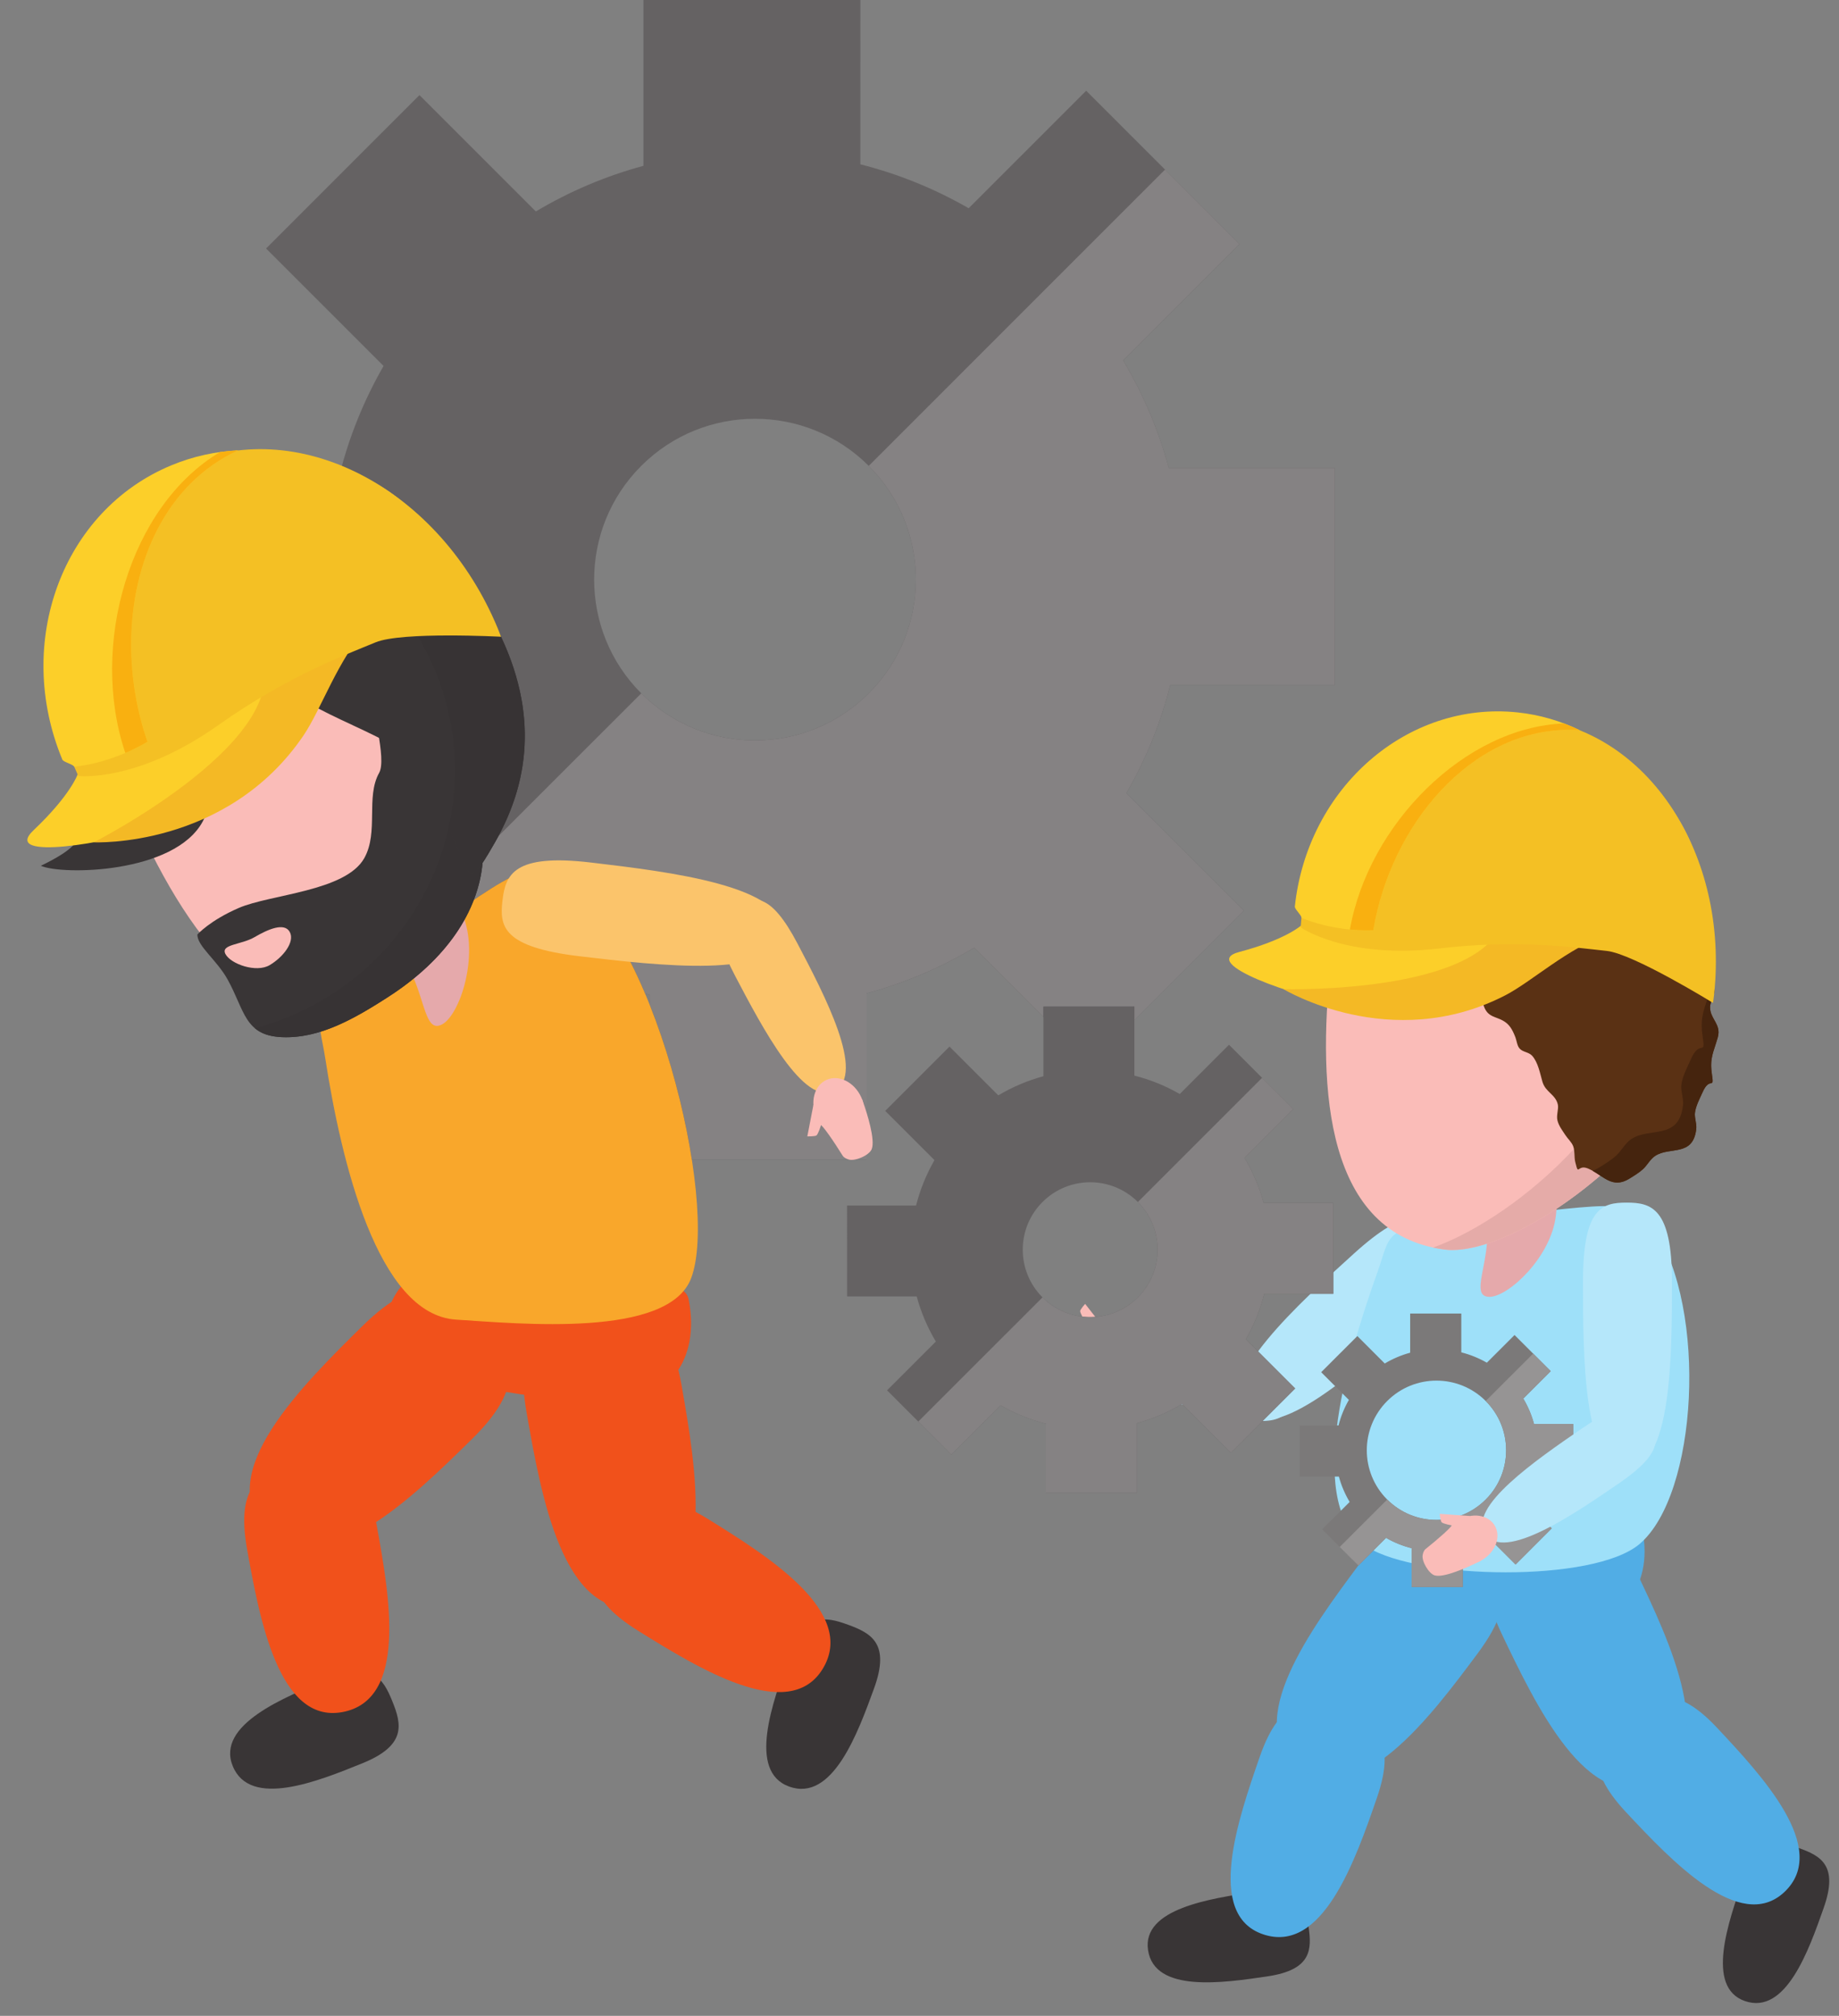 <?xml version="1.0" encoding="UTF-8"?><svg xmlns="http://www.w3.org/2000/svg" xmlns:xlink="http://www.w3.org/1999/xlink" height="355.1" preserveAspectRatio="xMidYMid meet" version="1.0" viewBox="49.1 36.2 323.9 355.1" width="323.9" zoomAndPan="magnify"><rect x="49.1" y="36.2" width="323.9" height="355.1" fill="#808080" stroke="none"/><g><g><path d="M 162.043 158.332 C 150.984 147.27 150.98 129.328 162.043 118.266 C 173.105 107.203 191.051 107.203 202.109 118.266 C 213.172 129.328 213.176 147.27 202.109 158.332 C 191.051 169.391 173.109 169.391 162.043 158.332 M 241.172 223.637 L 268.188 196.625 L 247.492 175.93 C 250.98 169.879 253.555 163.465 255.223 156.855 L 284.211 156.848 L 284.211 118.648 L 254.961 118.648 C 253.191 112.066 250.5 105.695 246.922 99.688 L 267.414 79.195 L 240.406 52.184 L 219.711 72.883 C 213.656 69.398 207.246 66.82 200.633 65.148 L 200.637 36.16 L 162.43 36.16 L 162.43 65.414 C 155.848 67.184 149.48 69.875 143.477 73.449 L 122.977 52.949 L 95.965 79.973 L 116.66 100.664 C 113.176 106.715 110.602 113.129 108.926 119.738 L 79.941 119.738 L 79.945 157.941 L 109.191 157.941 C 110.961 164.523 113.656 170.891 117.227 176.895 L 96.73 197.395 L 123.746 224.41 L 144.441 203.711 C 150.492 207.195 156.906 209.773 163.52 211.445 L 163.52 240.43 L 201.723 240.43 L 201.723 211.18 C 208.305 209.41 214.68 206.715 220.68 203.145 L 241.172 223.637" fill="#656263"/></g><g><path d="M 267.414 79.195 L 254.297 66.074 L 267.414 79.195" fill="#fff"/></g><g><path d="M 201.723 240.43 L 170.949 240.43 C 169.59 231.699 166.988 221.863 163.52 213.172 L 163.52 211.445 C 163.254 211.379 162.988 211.309 162.727 211.238 C 158.652 201.605 153.5 193.645 147.809 190.613 C 146.355 189.844 145.07 189.441 143.715 189.441 C 140.957 189.441 137.902 191.105 132.555 194.719 C 133.383 192.566 133.895 190.383 134.098 188.195 C 134.68 187.324 135.395 186.125 136.293 184.551 C 136.492 184.203 136.684 183.852 136.875 183.496 L 162.043 158.332 C 167.574 163.863 174.828 166.629 182.078 166.629 C 189.328 166.629 196.578 163.863 202.109 158.332 C 207.641 152.801 210.406 145.551 210.406 138.301 C 210.406 131.047 207.641 123.797 202.109 118.266 L 254.297 66.074 L 267.414 79.195 L 246.922 99.688 C 250.5 105.695 253.191 112.066 254.961 118.648 L 284.211 118.648 L 284.211 156.848 L 255.223 156.855 C 253.555 163.465 250.98 169.879 247.492 175.93 L 268.188 196.625 L 248.891 215.922 L 248.891 213.52 L 232.875 213.52 L 232.875 215.34 L 220.68 203.145 C 214.68 206.715 208.305 209.41 201.723 211.18 L 201.723 240.43" fill="#858283"/></g><g><path d="M 127.09 209.938 C 140.25 213.844 160.641 219.898 158.227 228.027 C 155.906 235.84 135.516 229.789 122.355 225.883 C 109.195 221.98 109.266 218.289 110.574 213.883 C 111.879 209.484 113.93 206.035 127.09 209.938" fill="#fbc46b"/></g><g><path d="M 160.48 230.152 C 163.625 239.867 168.496 254.918 162.496 256.863 C 156.727 258.73 151.855 243.676 148.711 233.965 C 145.562 224.25 147.855 222.738 151.105 221.688 C 154.355 220.633 157.336 220.438 160.48 230.152" fill="#fbc46b"/></g><g><path d="M 158.602 260.945 C 157.859 258.109 159.129 255.32 161.438 254.719 C 163.742 254.113 166.215 255.926 166.953 258.762 C 167.695 261.598 165.809 262.027 163.508 262.633 C 161.199 263.234 159.344 263.781 158.602 260.945" fill="#fabcb8"/></g><g><path d="M 158.938 262.219 L 167.027 259.078 C 167.027 259.078 167.898 263.609 167.648 266.41 C 167.586 267.129 167.445 267.738 167.195 268.121 C 166.555 269.109 163.891 269.754 162.863 269.176 C 162.566 269.008 162.156 268.781 161.977 268.34 C 160.902 265.695 159.363 262.277 158.938 262.219" fill="#fabcb8"/></g><g><path d="M 160.141 260.266 L 158.426 258.66 L 156.426 263.945 C 156.426 263.945 157.844 264.23 158.082 264.031 C 158.805 263.43 160.141 260.266 160.141 260.266" fill="#fabcb8"/></g><g><path d="M 124.066 277.121 C 130.426 281.023 151.09 284.078 158.449 282.125 C 166.359 283.164 172.543 275.891 170.387 265.09 C 169.602 261.152 161.277 262.172 140.441 259.48 C 129.535 258.07 124.691 257.777 121.891 260.457 C 115.082 266.965 116.23 272.309 124.066 277.121" fill="#f1511b"/></g><g><path d="M 112.938 346.801 C 105.176 349.949 93.145 354.828 90.086 347.281 C 87.145 340.027 99.176 335.152 106.938 332.004 C 114.703 328.855 116.547 331.793 118.199 335.879 C 119.859 339.969 120.703 343.652 112.938 346.801" fill="#393536"/></g><g><path d="M 115.492 305.133 C 117.656 317.117 121.016 335.695 109.363 337.797 C 98.168 339.824 94.812 321.25 92.645 309.266 C 90.48 297.277 95.211 295.531 101.52 294.395 C 107.824 293.254 113.324 293.148 115.492 305.133" fill="#f1511b"/></g><g><path d="M 132.332 289.586 C 121.977 299.793 105.93 315.613 96.004 305.547 C 86.469 295.871 102.52 280.051 112.875 269.844 C 123.23 259.633 128.137 263.125 133.512 268.574 C 138.883 274.027 142.688 279.375 132.332 289.586" fill="#f1511b"/></g><g><path d="M 203.043 333.625 C 200.176 341.496 195.73 353.691 188.078 350.906 C 180.727 348.227 185.172 336.027 188.039 328.16 C 190.906 320.289 194.32 320.891 198.465 322.402 C 202.609 323.91 205.91 325.754 203.043 333.625" fill="#393536"/></g><g><path d="M 173.832 303.801 C 184.18 310.23 200.211 320.188 193.961 330.242 C 187.961 339.91 171.93 329.949 161.582 323.523 C 151.234 317.094 153.113 312.414 156.496 306.969 C 159.875 301.523 163.484 297.375 173.832 303.801" fill="#f1511b"/></g><g><path d="M 169.152 280.273 C 171.66 294.598 175.539 316.797 161.617 319.23 C 148.234 321.57 144.352 299.371 141.852 285.047 C 139.344 270.719 145.004 268.672 152.543 267.352 C 160.086 266.031 166.648 265.945 169.152 280.273" fill="#f1511b"/></g><g><path d="M 129.426 268.656 C 140.684 269.367 166.785 271.934 170.82 261.383 C 175.906 248.086 164.059 199.262 147.809 190.613 C 141.129 187.062 137.961 191.324 115.098 206.754 C 103.137 214.828 105.238 215.199 106.387 222.617 C 109.18 240.637 115.551 267.781 129.426 268.656" fill="#f9a72b"/></g><g><path d="M 126.988 216.637 C 123.555 218.512 124.09 210.57 119.898 204.742 C 112.324 194.219 105.305 177.488 105.305 177.488 L 116.73 171.258 C 116.73 171.258 125.719 185.453 130.582 197.301 C 133.562 204.551 130.102 214.941 126.988 216.637" fill="#e5a9ab"/></g><g><path d="M 136.395 149.02 C 145.621 171.242 127.949 208.051 115.336 212.914 C 94.605 220.898 80.285 198.355 71.062 176.137 C 61.84 153.914 70.996 128.996 91.512 120.48 C 112.031 111.969 127.176 126.797 136.395 149.02" fill="#fabcb8"/></g><g><path d="M 153.203 188.141 C 166.836 189.754 187.961 192.25 186.965 200.676 C 186.008 208.77 164.883 206.27 151.25 204.656 C 137.621 203.043 137.059 199.398 137.598 194.836 C 138.137 190.273 139.574 186.527 153.203 188.141" fill="#fbc46b"/></g><g><path d="M 189.547 202.383 C 194.297 211.422 201.656 225.43 196.07 228.363 C 190.703 231.184 183.344 217.18 178.594 208.141 C 173.844 199.102 175.844 197.223 178.871 195.633 C 181.895 194.047 184.797 193.348 189.547 202.383" fill="#fbc46b"/></g><g><path d="M 192.93 233.051 C 191.715 230.379 192.492 227.414 194.66 226.43 C 196.832 225.445 199.574 226.809 200.785 229.477 C 202 232.145 200.215 232.891 198.047 233.879 C 195.875 234.863 194.141 235.715 192.93 233.051" fill="#fabcb8"/></g><g><path d="M 193.473 234.246 L 200.914 229.777 C 200.914 229.777 202.543 234.094 202.77 236.895 C 202.832 237.617 202.797 238.238 202.617 238.66 C 202.152 239.742 199.637 240.828 198.527 240.434 C 198.207 240.32 197.762 240.164 197.508 239.762 C 196 237.34 193.902 234.23 193.473 234.246" fill="#fabcb8"/></g><g><path d="M 194.332 232.117 L 192.367 230.824 L 191.293 236.375 C 191.293 236.375 192.738 236.414 192.938 236.18 C 193.551 235.461 194.332 232.117 194.332 232.117" fill="#fabcb8"/></g><g><path d="M 115.172 160.031 C 114.301 160.414 117.293 169.816 115.875 172.348 C 113.488 176.609 115.828 182.758 113.266 187.352 C 109.992 193.227 96.723 193.723 91.152 196.141 C 86.07 198.34 83.871 200.805 83.871 200.805 C 83.789 202.82 87.262 205.277 89.176 208.719 C 92.191 214.141 92.156 218.594 98.684 218.895 C 105.453 219.211 111.68 215.523 117.301 211.93 C 131.918 202.57 136.773 189.895 132.941 178.41 C 132.941 178.41 118.77 158.449 115.172 160.031" fill="#393536"/></g><g><path d="M 98.582 153.504 C 95.281 159.281 117.543 165.195 120.359 169.273 C 122.105 171.809 125.855 178.207 127.496 181.059 C 132.32 189.434 130.586 194.551 136.293 184.551 C 141.996 174.555 144.324 162.117 136.645 146.922 C 127.43 128.684 104.285 143.504 98.582 153.504" fill="#393536"/></g><g><path d="M 62.957 183.668 C 62.262 185.777 58.293 187.727 56.297 188.711 C 60 190.379 79.848 190.129 84.816 180.887 C 88.324 174.367 86.836 159.887 94.277 156.621 C 105.332 151.77 99.727 139.164 91.637 134.504 C 86.414 131.492 82.422 132.27 77.133 134.148 C 70.684 136.438 66.762 139.34 66.418 147.043 C 66.312 149.453 65.738 160.145 65.137 162.844 C 64.023 167.758 63.887 180.852 62.957 183.668" fill="#393536"/></g><g><path d="M 88.816 204.273 C 89.758 206.027 94.23 207.598 96.578 206.219 C 98.93 204.844 101.082 202.133 100.141 200.379 C 99.195 198.621 96.277 199.906 93.93 201.281 C 91.578 202.656 87.871 202.52 88.816 204.273" fill="#fabcb8"/></g><g><path d="M 105.555 217.941 C 109.715 216.652 113.633 214.27 117.301 211.93 C 117.312 211.922 117.324 211.914 117.336 211.906 C 117.324 211.914 117.312 211.922 117.301 211.93 C 113.633 214.27 109.715 216.652 105.555 217.941" fill="#e39827"/></g><g><path d="M 117.352 211.895 C 117.359 211.891 117.363 211.887 117.371 211.883 C 117.363 211.887 117.359 211.891 117.352 211.895" fill="#e5aba8"/></g><g><path d="M 99.496 218.914 C 99.227 218.914 98.957 218.906 98.684 218.895 C 96.508 218.793 95.066 218.23 93.992 217.328 C 97.598 216.363 101.148 214.969 104.574 213.102 C 117.008 206.316 125.199 194.812 128.086 182.117 C 130.512 186.691 131.027 190.055 132.176 190.059 C 132.648 190.059 133.23 189.488 134.094 188.199 C 133.305 196.688 127.863 205.145 117.371 211.883 C 117.363 211.887 117.359 211.891 117.352 211.895 C 117.348 211.898 117.34 211.902 117.336 211.906 C 117.324 211.914 117.312 211.922 117.301 211.93 C 113.633 214.27 109.715 216.652 105.555 217.941 C 103.586 218.551 101.566 218.914 99.496 218.914" fill="#373334"/></g><g><path d="M 132.176 190.059 C 131.027 190.055 130.512 186.691 128.086 182.117 C 130.484 171.555 129.211 160.168 123.652 149.98 C 123.336 149.398 123.004 148.824 122.664 148.262 C 124.484 148.172 126.41 148.137 128.254 148.137 C 133.086 148.137 137.312 148.363 137.348 148.363 C 140.305 154.66 141.535 160.477 141.535 165.832 C 141.535 172.844 139.426 179.062 136.293 184.551 C 135.395 186.129 134.68 187.324 134.094 188.195 L 134.094 188.199 C 133.23 189.488 132.648 190.059 132.176 190.059" fill="#373334"/></g><g><path d="M 62.777 172.609 C 62.777 172.609 61.516 176.277 55.016 182.441 C 49.074 188.074 69.035 184.477 75.039 182.219 C 80.516 180.16 86.801 176.777 94.77 167.66 C 102.738 158.539 99.621 147.449 99.621 147.449 L 62.777 172.609" fill="#fccf29"/></g><g><path d="M 65.613 184.578 C 65.613 184.578 89.035 185.664 102.547 165.766 C 105.73 161.074 108.496 152.516 114.105 146.25 C 119.715 139.984 91.449 144.871 94.629 150.859 C 102.547 165.766 65.613 184.578 65.613 184.578" fill="#f4b925"/></g><g><path d="M 137.348 148.363 C 137.156 147.871 136.973 147.375 136.77 146.887 C 126.668 122.551 102.305 109.531 82.352 117.812 C 62.398 126.094 52.156 147.102 62.254 171.441 C 62.461 171.934 62.68 172.41 62.895 172.895 C 62.895 172.895 73.195 174.109 87.551 163.934 C 99.66 155.355 109.707 151.652 115.246 149.352 C 119.871 147.434 137.348 148.363 137.348 148.363" fill="#f4c024"/></g><g><path d="M 91.035 115.531 C 87.074 115.727 83.109 116.574 79.277 118.168 C 60.094 126.129 51.5 149.34 60.082 170.012 C 60.254 170.43 61.996 170.848 62.18 171.258 C 62.18 171.258 68.371 170.832 75.074 166.863 C 68.293 147.297 73.457 123.609 91.035 115.531" fill="#fccf29"/></g><g><path d="M 90.836 115.539 L 90.836 115.539 M 90.867 115.539 C 90.875 115.539 90.887 115.539 90.895 115.539 C 90.887 115.539 90.875 115.539 90.867 115.539 M 90.898 115.539 C 90.945 115.535 90.988 115.531 91.035 115.531 C 90.988 115.531 90.945 115.535 90.898 115.539" fill="#fccf28"/></g><g><path d="M 71.172 168.836 C 64.797 149.941 71.902 125.336 87.855 115.832 C 88.848 115.695 89.84 115.598 90.836 115.539 C 90.848 115.539 90.855 115.539 90.867 115.539 C 90.875 115.539 90.887 115.539 90.895 115.539 C 90.895 115.539 90.898 115.539 90.898 115.539 C 90.945 115.535 90.988 115.531 91.035 115.531 C 78.418 121.332 72.195 135.172 72.199 149.758 C 72.199 155.492 73.16 161.344 75.074 166.863 C 73.734 167.656 72.422 168.301 71.172 168.836" fill="#f9b010"/></g><g><path d="M 298.051 268.656 C 288.473 277.348 273.637 290.805 268.27 284.891 C 263.109 279.207 277.945 265.742 287.523 257.059 C 297.098 248.367 300.039 250.23 302.945 253.43 C 305.852 256.633 307.625 259.973 298.051 268.656" fill="#b5e7fa"/></g><g><path d="M 265.457 285.668 C 256.098 283.453 241.598 280.016 242.965 274.234 C 244.277 268.68 258.781 272.113 268.141 274.324 C 277.496 276.539 277.598 279.129 276.855 282.258 C 276.113 285.387 274.812 287.883 265.457 285.668" fill="#b5e7fa"/></g><g><path d="M 241.578 269.105 C 244.227 269.895 245.852 272.277 245.211 274.434 C 244.57 276.582 241.902 277.688 239.258 276.898 C 236.609 276.109 237.184 274.383 237.824 272.23 C 238.469 270.078 238.938 268.32 241.578 269.105" fill="#fabcb8"/></g><g><path d="M 240.395 268.754 L 238.965 276.805 C 238.965 276.805 234.891 275.289 232.762 273.723 C 232.211 273.316 231.789 272.906 231.602 272.52 C 231.117 271.52 231.902 269.059 232.871 268.516 C 233.148 268.359 233.531 268.141 233.98 268.211 C 236.633 268.637 240.137 269.066 240.395 268.754" fill="#fabcb8"/></g><g><path d="M 241.375 270.68 L 243.508 270.082 L 240.227 265.887 C 240.227 265.887 239.305 266.891 239.348 267.18 C 239.48 268.059 241.375 270.68 241.375 270.68" fill="#fabcb8"/></g><g><path d="M 294.941 317.586 C 301.035 321.09 320.574 323.398 327.445 321.359 C 334.922 322.125 340.547 315.109 338.227 305 C 337.379 301.312 329.57 302.5 309.879 300.531 C 299.57 299.5 295.008 299.355 292.438 301.953 C 286.207 308.266 287.434 313.266 294.941 317.586" fill="#51ade5"/></g><g><path d="M 272.324 384.344 C 264.52 385.5 252.422 387.289 251.301 379.703 C 250.219 372.41 262.316 370.621 270.117 369.465 C 277.926 368.309 278.957 371.41 279.562 375.52 C 280.176 379.625 280.129 383.188 272.324 384.344" fill="#393536"/></g><g><path d="M 291.605 352.918 C 287.855 363.758 282.043 380.562 271.504 376.914 C 261.379 373.41 267.191 356.609 270.941 345.766 C 274.695 334.922 279.383 335.676 285.09 337.652 C 290.797 339.625 295.359 342.078 291.605 352.918" fill="#51ade5"/></g><g><path d="M 309.355 327.457 C 301.176 338.445 288.5 355.469 277.82 347.52 C 267.559 339.879 280.234 322.855 288.414 311.867 C 296.594 300.879 301.656 303.422 307.441 307.73 C 313.227 312.035 317.535 316.469 309.355 327.457" fill="#51ade5"/></g><g><path d="M 370.316 372.246 C 367.699 379.691 363.645 391.227 356.406 388.684 C 349.453 386.238 353.512 374.703 356.125 367.258 C 358.742 359.816 361.965 360.348 365.883 361.723 C 369.801 363.105 372.934 364.801 370.316 372.246" fill="#393536"/></g><g><path d="M 351.504 340.535 C 359.348 348.906 371.5 361.883 363.359 369.508 C 355.539 376.832 343.387 363.855 335.543 355.48 C 327.703 347.109 330.551 343.309 334.961 339.184 C 339.367 335.055 343.66 332.16 351.504 340.535" fill="#51ade5"/></g><g><path d="M 337.254 312.965 C 343.16 325.32 352.312 344.473 340.301 350.215 C 328.758 355.73 319.605 336.582 313.695 324.223 C 307.789 311.863 312.406 308.566 318.906 305.461 C 325.414 302.348 331.348 300.605 337.254 312.965" fill="#51ade5"/></g><g><path d="M 289.988 308.75 C 298.977 314.414 329.797 315.07 337.895 308.164 C 348.094 299.465 349.93 266.992 340.395 252.512 C 336.477 246.566 331.934 248.656 306.07 251.102 C 292.535 252.383 294.105 253.637 291.711 260.289 C 285.895 276.445 278.91 301.766 289.988 308.75" fill="#9ee0f9"/></g><g><path d="M 311.441 264.641 C 307.758 264.641 311.785 258.312 310.945 251.605 C 309.434 239.484 311.176 222.488 311.176 222.488 L 323.434 222.488 C 323.434 222.488 324.461 238.281 323.141 250.273 C 322.332 257.609 314.781 264.641 311.441 264.641" fill="#e5a9ab"/></g><g><path d="M 349.727 212.973 C 347.328 235.508 316.109 257.973 303.488 256.305 C 282.746 253.555 281.074 228.453 283.477 205.922 C 285.875 183.387 304.688 166.914 325.492 169.133 C 346.297 171.348 352.129 190.441 349.727 212.973" fill="#fabcb8"/></g><g><path d="M 325.242 247.762 C 325.242 247.758 325.246 247.758 325.246 247.758 C 325.246 247.758 325.246 247.758 325.242 247.762 M 325.258 247.75 C 327.176 246.387 329.082 244.895 330.938 243.289 C 329.082 244.895 327.176 246.387 325.258 247.75" fill="#e9e9e9"/></g><g><path d="M 304.891 256.391 C 304.398 256.391 303.934 256.363 303.488 256.305 C 302.809 256.211 302.148 256.098 301.512 255.961 C 309.219 253.188 318.754 246.754 326.316 238.594 C 326.453 239.328 326.355 240.121 326.547 240.898 C 326.797 241.941 326.895 242.219 327.043 242.219 C 327.125 242.219 327.227 242.129 327.375 242.039 C 327.523 241.949 327.723 241.863 328.008 241.863 C 328.23 241.863 328.5 241.914 328.84 242.059 C 329.102 242.172 329.352 242.301 329.598 242.438 C 329.594 242.438 329.594 242.438 329.59 242.438 C 330.062 242.703 330.504 243.004 330.938 243.289 C 329.082 244.895 327.176 246.387 325.258 247.75 C 325.258 247.75 325.25 247.754 325.246 247.758 C 325.246 247.758 325.242 247.758 325.242 247.762 C 317.746 253.086 310.117 256.391 304.891 256.391" fill="#e5aba8"/></g><g><path d="M 304.582 186.969 C 304.078 187.602 303.605 188.301 303.207 188.754 C 302.074 190.039 302.48 191.16 301.609 192.68 C 300.848 194.016 299.594 195.184 300.074 196.688 C 300.664 198.539 301.734 197.277 301.824 198.977 C 301.883 200.098 302.191 200.598 302.383 201.633 C 302.676 203.215 302.273 203.5 303.395 205 C 304.402 206.336 305.762 206.762 306.703 208.066 C 307.402 209.035 308.434 209.137 309.137 209.91 C 310.012 210.879 310.016 212.586 310.617 213.848 C 311.34 215.34 312.496 215.273 313.77 215.965 C 314.941 216.605 315.449 217.496 316.004 218.918 C 316.246 219.559 316.293 220.367 316.727 220.883 C 317.289 221.555 318.355 221.496 318.969 222.191 C 319.992 223.348 320.332 225.227 320.762 226.738 C 321.297 228.609 323.07 228.961 323.477 230.758 C 323.656 231.551 323.191 232.621 323.406 233.543 C 323.641 234.543 324.316 235.391 324.812 236.156 C 325.23 236.805 325.906 237.375 326.188 238.121 C 326.508 238.98 326.316 239.949 326.547 240.898 C 326.938 242.531 326.961 242.285 327.375 242.039 C 327.637 241.883 328.059 241.727 328.84 242.059 C 331.422 243.168 332.969 245.754 336.094 243.816 C 336.859 243.34 337.809 242.77 338.5 242.129 C 339.246 241.434 339.742 240.402 340.594 239.836 C 343.148 238.113 347.254 240.035 347.852 235.145 C 347.98 234.129 347.52 233.148 347.629 232.227 C 347.766 231.023 348.488 229.691 348.969 228.609 C 350.25 225.707 351.066 228.312 350.621 225.465 C 350.172 222.582 350.922 221.5 351.641 218.98 C 352.324 216.574 350.27 215.75 350.289 213.586 C 350.301 212.59 351.234 211.449 351.02 210.465 C 350.773 209.336 349.738 209.559 349.828 207.828 C 349.863 207.066 350.02 206.387 350.137 205.648 C 350.492 203.387 349.781 203.43 348.07 203.004 C 345.895 202.461 345.82 200.875 345.055 198.973 C 344.234 196.945 342.676 197.277 341.273 196.078 C 339.504 194.562 340.461 191.828 338.418 190.57 C 337.336 189.898 337.344 190.383 336.355 190.406 C 334.828 190.438 334.293 189.633 333.188 188.301 C 331.688 186.504 331.008 185.867 328.844 186.203 C 327.18 186.461 326.199 186.375 325.012 185.156 C 324.562 184.695 324.062 183.438 323.32 183.426 C 322.559 183.41 322.469 184.449 321.66 184.762 C 320.684 185.137 319.754 184.516 318.824 183.895 C 318.074 183.395 317.328 182.895 316.559 182.914 C 315.086 182.949 314.266 184.652 312.652 184.406 C 311.312 184.199 310.426 182.734 309.219 183.824 C 308.652 184.34 308.703 185.223 307.91 185.551 C 307.586 185.688 307.293 185.633 307 185.582 C 306.699 185.527 306.395 185.473 306.059 185.621 C 305.562 185.84 305.059 186.375 304.582 186.969" fill="#5a3114"/></g><g><path d="M 333.941 244.516 C 332.84 244.516 331.914 243.934 330.938 243.289 C 330.941 243.285 330.941 243.289 330.941 243.285 C 331.918 243.93 332.844 244.516 333.941 244.516 C 334.586 244.516 335.285 244.316 336.094 243.816 C 336.859 243.34 337.809 242.77 338.5 242.129 C 339.246 241.434 339.742 240.402 340.594 239.836 C 343.148 238.113 347.254 240.035 347.852 235.145 C 347.871 235.02 347.875 234.891 347.875 234.766 C 347.875 234.891 347.871 235.02 347.852 235.145 C 347.254 240.035 343.148 238.113 340.594 239.836 C 339.742 240.402 339.246 241.434 338.5 242.129 C 337.809 242.77 336.859 243.34 336.094 243.816 C 335.285 244.32 334.582 244.516 333.941 244.516" fill="#bdbcbd"/></g><g><path d="M 330.938 243.289 C 330.941 243.289 330.941 243.285 330.941 243.285 C 330.941 243.289 330.941 243.285 330.938 243.289" fill="#aeacad"/></g><g><path d="M 330.938 243.289 C 330.504 243.004 330.062 242.703 329.59 242.438 C 329.594 242.438 329.594 242.438 329.598 242.438 C 330.066 242.699 330.512 243 330.941 243.285 C 330.941 243.285 330.941 243.289 330.938 243.289" fill="#aa7f7b"/></g><g><path d="M 333.941 244.516 C 332.844 244.516 331.918 243.93 330.941 243.285 C 330.512 243 330.066 242.699 329.598 242.438 C 329.969 242.297 330.355 242.109 330.766 241.855 C 331.73 241.254 332.918 240.539 333.785 239.734 C 334.723 238.859 335.348 237.57 336.41 236.855 C 339.617 234.695 344.762 237.113 345.516 230.973 C 345.676 229.703 345.102 228.469 345.23 227.312 C 345.406 225.805 346.312 224.141 346.914 222.777 C 348.523 219.141 349.547 222.406 348.988 218.836 C 348.527 215.863 349.078 214.418 349.789 212.242 C 350.082 212.418 350.316 212.562 350.488 212.668 C 350.379 212.98 350.293 213.289 350.289 213.586 C 350.289 213.598 350.289 213.609 350.289 213.621 C 350.293 215.453 351.781 216.324 351.781 218.039 C 351.781 218.324 351.738 218.637 351.641 218.98 C 351.074 220.973 350.484 222.066 350.484 223.863 C 350.488 224.34 350.527 224.863 350.621 225.465 C 350.703 226 350.742 226.34 350.742 226.562 C 350.742 227.527 350.012 226.25 348.969 228.609 C 348.488 229.691 347.766 231.023 347.629 232.227 C 347.617 232.324 347.609 232.422 347.609 232.52 C 347.613 233.238 347.875 233.992 347.875 234.766 C 347.875 234.891 347.871 235.02 347.852 235.145 C 347.254 240.035 343.148 238.113 340.594 239.836 C 339.742 240.402 339.246 241.434 338.5 242.129 C 337.809 242.77 336.859 243.34 336.094 243.816 C 335.285 244.316 334.586 244.516 333.941 244.516" fill="#45240e"/></g><g><path d="M 278.215 199.266 C 278.215 199.266 275.516 201.73 267.359 203.895 C 259.91 205.871 278.035 211.902 284.02 212.742 C 289.477 213.512 296.195 213.551 306.898 209.609 C 317.605 205.66 320.027 195.086 320.027 195.086 L 278.215 199.266" fill="#fccf29"/></g><g><path d="M 275.16 210.441 C 275.16 210.441 294.039 221.906 314.184 211.551 C 318.934 209.105 325.082 203.277 332.547 200.629 C 340.008 197.98 314.438 189.266 314.363 195.652 C 314.184 211.551 275.16 210.441 275.16 210.441" fill="#f4b925"/></g><g><path d="M 350.812 212.863 C 350.875 212.367 350.945 211.879 351 211.379 C 353.629 186.699 339.355 164.945 319.121 162.789 C 298.887 160.633 280.938 173.383 278.312 198.066 C 278.258 198.559 278.223 199.055 278.184 199.555 C 278.184 199.555 286.152 205.207 302.613 203.27 C 316.496 201.641 326.473 203.109 332.09 203.707 C 336.781 204.207 350.812 212.863 350.812 212.863" fill="#f4c024"/></g><g><path d="M 327.328 164.82 C 323.969 163.195 320.305 162.109 316.418 161.695 C 296.969 159.625 279.391 174.941 277.156 195.898 C 277.113 196.324 278.363 197.453 278.332 197.879 C 278.332 197.879 283.645 200.32 290.973 200.062 C 294.195 180.824 309.152 163.574 327.328 164.82" fill="#fccf29"/></g><g><path d="M 289.93 200.082 C 288.852 200.082 287.824 200.023 286.859 199.934 C 290.113 181.434 307.086 164.297 324.566 163.637 C 325.508 163.992 326.43 164.387 327.328 164.82 C 327.312 164.82 327.289 164.816 327.273 164.816 C 326.668 164.777 326.07 164.758 325.477 164.758 C 308.141 164.758 294.086 181.484 290.973 200.062 C 290.621 200.074 290.273 200.082 289.93 200.082" fill="#f9b010"/></g><g><path d="M 293.426 300.348 C 288.633 295.555 288.633 287.785 293.426 282.992 C 298.215 278.203 305.988 278.203 310.777 282.992 C 315.57 287.785 315.57 295.555 310.777 300.348 C 305.988 305.141 298.215 305.141 293.426 300.348 M 316.039 311.797 L 322.406 305.426 L 317.523 300.547 C 318.352 299.117 318.957 297.605 319.352 296.047 L 326.184 296.047 L 326.184 287.039 L 319.285 287.039 C 318.871 285.484 318.238 283.984 317.395 282.566 L 322.227 277.734 L 315.855 271.367 L 310.977 276.242 C 309.547 275.426 308.039 274.816 306.477 274.422 L 306.477 267.586 L 297.469 267.586 L 297.469 274.484 C 295.914 274.902 294.414 275.539 292.996 276.383 L 288.168 271.551 L 281.797 277.918 L 286.676 282.797 C 285.855 284.223 285.246 285.73 284.852 287.297 L 278.02 287.297 L 278.02 296.305 L 284.914 296.305 C 285.336 297.859 285.969 299.359 286.812 300.773 L 281.977 305.605 L 288.348 311.977 L 293.227 307.094 C 294.652 307.922 296.164 308.523 297.727 308.918 L 297.727 315.758 L 306.734 315.758 L 306.734 308.855 C 308.285 308.441 309.789 307.801 311.203 306.961 L 316.039 311.797" fill="#7b7979"/></g><g><path d="M 288.34 311.965 L 285.07 308.703 L 285.07 308.699 L 288.34 311.965" fill="#fff"/></g><g><path d="M 306.734 312.855 L 306.734 308.855 C 308.285 308.441 309.789 307.801 311.203 306.961 L 316.039 311.797 L 322.406 305.426 L 316.039 311.797 L 311.203 306.961 C 309.789 307.801 308.285 308.441 306.734 308.855 L 306.734 312.855 M 291 309.32 L 293.227 307.094 C 294.652 307.922 296.164 308.523 297.727 308.918 C 296.164 308.523 294.652 307.922 293.227 307.094 L 291 309.32 M 322.227 277.734 L 319.133 274.641 L 322.227 277.734" fill="#b1e6fa"/></g><g><path d="M 306.734 315.758 L 297.727 315.758 L 297.727 308.918 C 296.164 308.523 294.652 307.922 293.227 307.094 L 291 309.32 L 288.348 311.977 L 288.34 311.965 L 285.07 308.699 L 293.426 300.348 C 295.82 302.746 298.961 303.941 302.102 303.941 C 305.242 303.941 308.383 302.746 310.777 300.348 C 313.176 297.953 314.371 294.812 314.371 291.672 C 314.371 288.527 313.176 285.387 310.777 282.992 L 319.133 274.641 L 322.227 277.734 L 317.395 282.566 C 318.238 283.984 318.871 285.484 319.285 287.039 L 326.184 287.039 L 326.184 296.047 L 319.352 296.047 C 318.957 297.605 318.352 299.117 317.523 300.547 L 322.406 305.426 L 316.039 311.797 L 311.203 306.961 C 309.789 307.801 308.285 308.441 306.734 308.855 L 306.734 315.758" fill="#969494"/></g><g><path d="M 232.715 264.734 C 228.078 260.098 228.074 252.578 232.715 247.938 C 237.352 243.301 244.871 243.301 249.512 247.938 C 254.145 252.578 254.148 260.098 249.512 264.734 C 244.871 269.371 237.352 269.371 232.715 264.734 M 265.887 292.109 L 277.211 280.785 L 268.535 272.113 C 269.996 269.574 271.074 266.887 271.773 264.117 L 283.926 264.113 L 283.926 248.102 L 271.664 248.102 C 270.922 245.34 269.797 242.668 268.297 240.152 L 276.887 231.562 L 265.562 220.234 L 256.887 228.914 C 254.352 227.453 251.66 226.371 248.891 225.672 L 248.891 213.52 L 232.875 213.52 L 232.875 225.781 C 230.117 226.523 227.445 227.652 224.93 229.152 L 216.336 220.559 L 205.012 231.887 L 213.688 240.559 C 212.227 243.098 211.148 245.785 210.445 248.559 L 198.293 248.559 L 198.297 264.57 L 210.559 264.57 C 211.301 267.332 212.43 270.004 213.926 272.52 L 205.336 281.109 L 216.656 292.434 L 225.336 283.758 C 227.871 285.223 230.559 286.301 233.332 287 L 233.332 299.152 L 249.348 299.152 L 249.348 286.891 C 252.105 286.148 254.777 285.02 257.293 283.523 L 265.887 292.109" fill="#656263"/></g><g><path d="M 249.348 299.152 L 233.332 299.152 L 233.332 287 C 230.559 286.301 227.871 285.223 225.336 283.758 L 216.656 292.434 L 210.836 286.609 L 232.715 264.734 C 235.031 267.055 238.07 268.211 241.113 268.211 C 244.152 268.211 247.191 267.055 249.512 264.734 C 251.828 262.418 252.988 259.379 252.988 256.34 C 252.988 253.297 251.828 250.258 249.512 247.938 L 271.387 226.062 L 276.887 231.562 L 268.297 240.152 C 269.797 242.668 270.922 245.34 271.664 248.102 L 283.926 248.102 L 283.926 264.113 L 279.91 264.113 L 271.773 264.117 C 271.074 266.887 269.996 269.574 268.535 272.113 L 277.211 280.785 L 265.887 292.109 L 257.426 283.656 L 257.293 283.523 C 257.258 283.547 257.219 283.566 257.18 283.59 C 254.699 285.051 252.066 286.16 249.348 286.891 L 249.348 299.152" fill="#858283"/></g><g><path d="M 343.578 261.898 C 343.578 274.828 343.578 294.863 335.594 294.863 C 327.914 294.863 327.914 274.828 327.914 261.898 C 327.914 248.973 331.266 248.043 335.594 248.043 C 339.918 248.043 343.578 248.973 343.578 261.898" fill="#b5e7fa"/></g><g><path d="M 334.277 297.469 C 326.352 302.91 314.062 311.344 310.699 306.445 C 307.469 301.738 319.754 293.305 327.684 287.859 C 335.609 282.418 337.59 284.086 339.41 286.734 C 341.23 289.391 342.207 292.023 334.277 297.469" fill="#b5e7fa"/></g><g><path d="M 305.973 304.027 C 308.332 302.598 311.191 302.992 312.352 304.914 C 313.516 306.836 312.543 309.551 310.18 310.98 C 307.82 312.41 306.926 310.824 305.762 308.902 C 304.598 306.984 303.609 305.453 305.973 304.027" fill="#fabcb8"/></g><g><path d="M 304.91 304.668 L 309.914 311.133 C 309.914 311.133 306.059 313.137 303.461 313.66 C 302.793 313.797 302.207 313.828 301.793 313.711 C 300.73 313.395 299.434 311.16 299.68 310.078 C 299.754 309.766 299.848 309.336 300.199 309.055 C 302.297 307.375 304.973 305.07 304.91 304.668" fill="#fabcb8"/></g><g><path d="M 306.996 305.234 L 307.984 303.254 L 302.676 302.863 C 302.676 302.863 302.801 304.219 303.043 304.383 C 303.781 304.875 306.996 305.234 306.996 305.234" fill="#fabcb8"/></g></g></svg>
